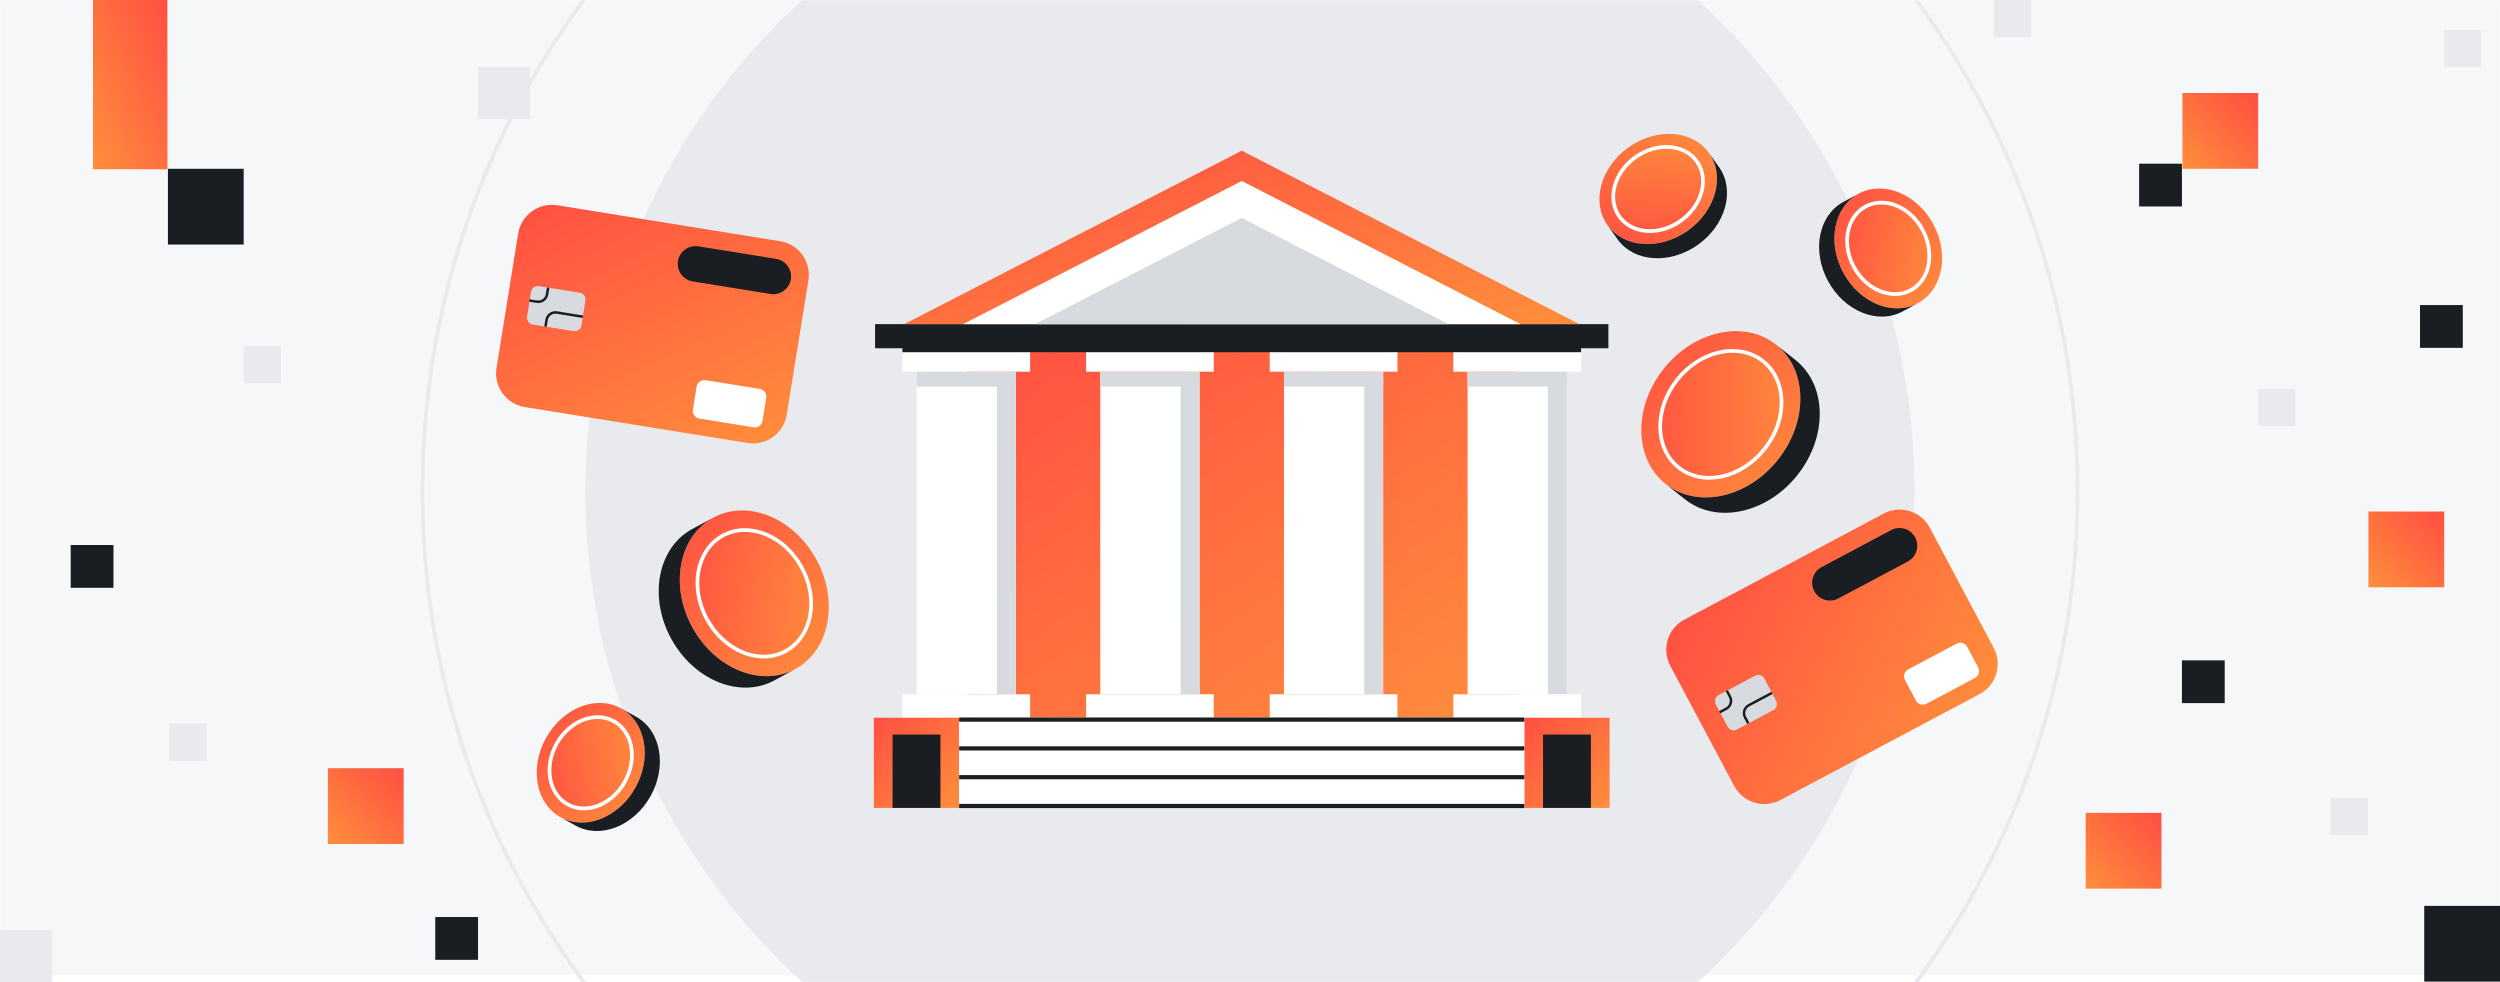 <svg width="1344" height="528" viewBox="0 0 1344 528" fill="none" xmlns="http://www.w3.org/2000/svg">
<rect x="0" y="0" width="1344" height="528" fill="#333333" stroke="none"/>
<g clip-path="url(#clip0_617_1024)">
<rect width="1344" height="528" fill="white"/>
<mask id="mask0_617_1024" style="mask-type:luminance" maskUnits="userSpaceOnUse" x="0" y="0" width="1344" height="528">
<path d="M1344 0H0V528H1344V0Z" fill="white"/>
</mask>
<g mask="url(#mask0_617_1024)">
<path d="M1344 0H0V524.05H1344V0Z" fill="#F6F7F8"/>
<path d="M672 621.259C869.31 621.259 1029.26 461.309 1029.26 263.999C1029.26 66.69 869.31 -93.261 672 -93.261C474.691 -93.261 314.74 66.69 314.74 263.999C314.74 461.309 474.691 621.259 672 621.259Z" fill="#E8EAED"/>
<path d="M672 708.9C917.712 708.9 1116.9 509.711 1116.9 264C1116.9 18.288 917.712 -180.9 672 -180.9C426.289 -180.9 227.1 18.288 227.1 264C227.1 509.711 426.289 708.9 672 708.9Z" stroke="#E8EAED" stroke-width="2" stroke-miterlimit="10"/>
</g>
<path d="M864.675 174.25H470.445V187.22H864.675V174.25Z" fill="#1A1D21"/>
<path d="M486.075 174.25H849.055L667.565 81L486.075 174.25Z" fill="url(#paint0_linear_617_1024)"/>
<path d="M517.785 174.25H817.345L667.565 97.29L517.785 174.25Z" fill="white"/>
<path d="M556.385 174.25H778.735L667.565 117.13L556.385 174.25Z" fill="#D7DBE0"/>
<path d="M815.655 187.22H519.475V385.86H815.655V187.22Z" fill="url(#paint1_linear_617_1024)"/>
<path d="M553.795 187.22H485.145V199.83H553.795V187.22Z" fill="white"/>
<path d="M546.135 199.84H492.815V373.25H546.135V199.84Z" fill="white"/>
<path d="M546.135 199.84H492.815V207.89H546.135V199.84Z" fill="#D7DBE0"/>
<path d="M546.125 373.24V203.47H535.935V373.24H546.125Z" fill="#D7DBE0"/>
<path d="M553.795 373.25H485.145V385.86H553.795V373.25Z" fill="white"/>
<path d="M652.525 187.22H583.875V199.83H652.525V187.22Z" fill="white"/>
<path d="M644.855 199.84H591.535V373.25H644.855V199.84Z" fill="white"/>
<path d="M644.855 199.84H591.535V207.89H644.855V199.84Z" fill="#D7DBE0"/>
<path d="M644.855 373.249V203.479H634.665V373.249H644.855Z" fill="#D7DBE0"/>
<path d="M652.525 373.25H583.875V385.86H652.525V373.25Z" fill="white"/>
<path d="M751.255 187.22H682.605V199.83H751.255V187.22Z" fill="white"/>
<path d="M743.585 199.84H690.265V373.25H743.585V199.84Z" fill="white"/>
<path d="M743.585 199.84H690.265V207.89H743.585V199.84Z" fill="#D7DBE0"/>
<path d="M743.575 373.249V203.479H733.385V373.249H743.575Z" fill="#D7DBE0"/>
<path d="M751.255 373.25H682.605V385.86H751.255V373.25Z" fill="white"/>
<path d="M849.975 187.22H781.325V199.83H849.975V187.22Z" fill="white"/>
<path d="M842.305 199.84H788.985V373.25H842.305V199.84Z" fill="white"/>
<path d="M842.305 199.84H788.985V207.89H842.305V199.84Z" fill="#D7DBE0"/>
<path d="M842.305 373.24V203.47H832.115V373.24H842.305Z" fill="#D7DBE0"/>
<path d="M849.975 373.25H781.325V385.86H849.975V373.25Z" fill="white"/>
<path d="M865.335 385.86H819.475V434.32H865.335V385.86Z" fill="url(#paint2_linear_617_1024)"/>
<path d="M855.275 394.881H829.545V434.331H855.275V394.881Z" fill="#1A1D21"/>
<path d="M515.645 385.86H469.785V434.32H515.645V385.86Z" fill="url(#paint3_linear_617_1024)"/>
<path d="M505.575 394.881H479.845V434.331H505.575V394.881Z" fill="#1A1D21"/>
<path d="M819.485 385.86H515.645V434.32H819.485V385.86Z" fill="white"/>
<path d="M819.475 386.859H515.645" stroke="#1A1D21" stroke-width="2.25" stroke-miterlimit="10"/>
<path d="M819.475 433.3H515.645" stroke="#1A1D21" stroke-width="2.25" stroke-miterlimit="10"/>
<path d="M819.475 417.819H515.645" stroke="#1A1D21" stroke-width="2.25" stroke-miterlimit="10"/>
<path d="M819.475 402.34H515.645" stroke="#1A1D21" stroke-width="2.25" stroke-miterlimit="10"/>
<path d="M849.975 188.22H485.145" stroke="#1A1D21" stroke-width="2.25" stroke-miterlimit="10"/>
<path d="M895.425 260.171C878.435 246.711 877.955 219.021 894.345 198.331C910.735 177.651 937.805 171.791 954.795 185.251C971.785 198.721 972.265 226.401 955.875 247.091C939.485 267.781 912.425 273.641 895.425 260.171ZM901.625 204.101C889.105 219.901 889.475 241.031 902.445 251.311C915.415 261.591 936.075 257.121 948.595 241.321C961.115 225.521 960.745 204.391 947.775 194.111C934.805 183.831 914.145 188.301 901.625 204.101Z" fill="url(#paint4_linear_617_1024)"/>
<path d="M948.624 241.366C961.142 225.573 960.778 204.438 947.81 194.16C934.843 183.882 914.183 188.354 901.665 204.147C889.147 219.941 889.512 241.076 902.479 251.354C915.446 261.632 936.106 257.16 948.624 241.366Z" fill="url(#paint5_linear_617_1024)"/>
<path d="M905.865 268.441L895.425 260.171C912.415 273.641 939.475 267.781 955.875 247.091C972.275 226.401 971.785 198.721 954.795 185.251L965.235 193.521C982.225 206.981 982.705 234.671 966.315 255.361C949.915 276.051 922.855 281.901 905.865 268.441Z" fill="#1A1D21"/>
<path d="M948.624 241.366C961.142 225.573 960.778 204.438 947.81 194.16C934.843 183.882 914.183 188.354 901.665 204.147C889.147 219.941 889.512 241.076 902.479 251.354C915.446 261.632 936.106 257.16 948.624 241.366Z" stroke="white" stroke-width="2" stroke-linecap="round" stroke-linejoin="round"/>
<path d="M999.155 104.13C1012.5 96.89 1030.47 104.19 1039.29 120.44C1048.11 136.69 1044.44 155.73 1031.09 162.97C1017.74 170.21 999.775 162.91 990.955 146.66C982.135 130.41 985.805 111.37 999.155 104.13ZM1033.57 123.54C1026.84 111.13 1013.12 105.56 1002.94 111.09C992.755 116.62 989.945 131.15 996.675 143.56C1003.41 155.97 1017.13 161.54 1027.31 156.01C1037.49 150.48 1040.3 135.95 1033.57 123.54Z" fill="url(#paint6_linear_617_1024)"/>
<path d="M1027.31 155.981C1037.5 150.451 1040.3 135.91 1033.56 123.503C1026.83 111.097 1013.11 105.521 1002.92 111.051C992.735 116.581 989.934 131.121 996.668 143.528C1003.4 155.935 1017.12 161.51 1027.31 155.981Z" fill="url(#paint7_linear_617_1024)"/>
<path d="M990.955 108.58L999.155 104.13C985.805 111.37 982.145 130.41 990.955 146.66C999.775 162.91 1017.74 170.21 1031.09 162.97L1022.89 167.42C1009.55 174.66 991.575 167.36 982.755 151.11C973.935 134.86 977.605 115.82 990.955 108.58Z" fill="#1A1D21"/>
<path d="M1027.31 155.981C1037.5 150.451 1040.3 135.91 1033.56 123.503C1026.83 111.097 1013.11 105.521 1002.92 111.051C992.735 116.581 989.934 131.121 996.668 143.528C1003.4 155.935 1017.12 161.51 1027.31 155.981Z" stroke="white" stroke-width="2" stroke-linecap="round" stroke-linejoin="round"/>
<path d="M864.157 120.979C855.367 108.605 860.457 89.888 875.53 79.181C890.603 68.473 909.946 69.83 918.737 82.214C927.528 94.598 922.437 113.304 907.364 124.012C892.291 134.72 872.948 133.363 864.157 120.979ZM879.294 84.487C867.782 92.659 863.9 106.948 870.613 116.39C877.325 125.833 892.088 126.877 903.6 118.706C915.111 110.534 918.994 96.245 912.281 86.802C905.569 77.36 890.806 76.315 879.294 84.487Z" fill="url(#paint8_linear_617_1024)"/>
<path d="M912.252 86.803C905.538 77.352 890.767 76.317 879.258 84.492C867.75 92.667 863.862 106.956 870.576 116.406C877.289 125.857 892.06 126.892 903.569 118.717C915.077 110.542 918.965 96.254 912.252 86.803Z" fill="url(#paint9_linear_617_1024)"/>
<path d="M869.559 128.585L864.157 120.979C872.948 133.363 892.289 134.71 907.364 124.012C922.437 113.304 927.527 94.598 918.737 82.214L924.139 89.82C932.929 102.194 927.84 120.911 912.766 131.618C897.693 142.326 878.35 140.969 869.559 128.585Z" fill="#1A1D21"/>
<path d="M912.252 86.803C905.538 77.352 890.767 76.317 879.258 84.492C867.75 92.667 863.862 106.956 870.576 116.406C877.289 125.857 892.06 126.892 903.569 118.717C915.077 110.542 918.965 96.254 912.252 86.803Z" stroke="white" stroke-width="2" stroke-linecap="round" stroke-linejoin="round"/>
<path d="M301.265 439.291C288.005 431.891 284.555 412.811 293.565 396.661C302.575 380.521 320.625 373.431 333.885 380.821C347.145 388.211 350.585 407.311 341.585 423.451C332.575 439.601 314.525 446.691 301.265 439.291ZM299.255 399.831C292.375 412.161 295.005 426.721 305.135 432.371C315.255 438.021 329.035 432.601 335.915 420.281C342.795 407.951 340.165 393.391 330.035 387.741C319.905 382.091 306.135 387.511 299.255 399.831Z" fill="url(#paint10_linear_617_1024)"/>
<path d="M335.907 420.292C342.785 407.965 340.154 393.393 330.031 387.744C319.908 382.096 306.125 387.51 299.247 399.838C292.369 412.165 294.999 426.737 305.123 432.386C315.246 438.034 329.028 432.62 335.907 420.292Z" fill="url(#paint11_linear_617_1024)"/>
<path d="M309.415 443.83L301.265 439.29C314.525 446.69 332.575 439.6 341.585 423.45C350.595 407.31 347.145 388.22 333.885 380.82L342.035 385.36C355.295 392.76 358.735 411.85 349.735 427.99C340.725 444.14 322.675 451.22 309.415 443.83Z" fill="#1A1D21"/>
<path d="M335.907 420.292C342.785 407.965 340.154 393.393 330.031 387.744C319.908 382.096 306.125 387.51 299.247 399.838C292.369 412.165 294.999 426.737 305.123 432.386C315.246 438.034 329.028 432.62 335.907 420.292Z" stroke="white" stroke-width="2" stroke-linecap="round" stroke-linejoin="round"/>
<path d="M383.425 278.281C401.875 268.271 426.725 278.361 438.915 300.831C451.105 323.301 446.035 349.641 427.585 359.651C409.125 369.671 384.285 359.561 372.095 337.101C359.905 314.641 364.975 288.301 383.425 278.281ZM431.015 305.121C421.705 287.961 402.735 280.261 388.655 287.901C374.565 295.541 370.695 315.651 380.005 332.801C389.315 349.961 408.285 357.661 422.365 350.021C436.445 342.381 440.325 322.271 431.015 305.121Z" fill="url(#paint12_linear_617_1024)"/>
<path d="M422.374 350.025C436.461 342.38 440.333 322.276 431.023 305.122C421.712 287.968 402.746 280.259 388.66 287.904C374.573 295.549 370.701 315.653 380.011 332.807C389.321 349.962 408.288 357.67 422.374 350.025Z" fill="url(#paint13_linear_617_1024)"/>
<path d="M372.095 284.43L383.435 278.28C364.975 288.3 359.905 314.63 372.105 337.1C384.305 359.57 409.145 369.67 427.595 359.65L416.255 365.8C397.805 375.81 372.955 365.71 360.765 343.25C348.565 320.78 353.645 294.44 372.095 284.43Z" fill="#1A1D21"/>
<path d="M422.374 350.025C436.461 342.38 440.333 322.276 431.023 305.122C421.712 287.968 402.746 280.259 388.66 287.904C374.573 295.549 370.701 315.653 380.011 332.807C389.321 349.962 408.288 357.67 422.374 350.025Z" stroke="white" stroke-width="2" stroke-linecap="round" stroke-linejoin="round"/>
<path d="M1012.65 276.111L905.503 333.105C896.561 337.862 893.168 348.967 897.924 357.91L932.301 422.535C937.058 431.478 948.163 434.871 957.106 430.114L1064.25 373.12C1073.19 368.364 1076.59 357.258 1071.83 348.316L1037.45 283.69C1032.7 274.747 1021.59 271.354 1012.65 276.111Z" fill="url(#paint14_linear_617_1024)"/>
<path d="M1016.67 284.98L979.28 304.869C974.618 307.348 972.849 313.137 975.329 317.799C977.809 322.46 983.597 324.229 988.259 321.749L1025.65 301.861C1030.31 299.381 1032.08 293.592 1029.6 288.931C1027.12 284.269 1021.33 282.501 1016.67 284.98Z" fill="#1A1D21"/>
<path d="M1051.9 346.004L1025.83 359.872C1023.79 360.959 1023.01 363.496 1024.1 365.539L1029.98 376.601C1031.07 378.644 1033.61 379.42 1035.65 378.333L1061.72 364.465C1063.76 363.378 1064.54 360.841 1063.45 358.798L1057.57 347.736C1056.48 345.693 1053.94 344.917 1051.9 346.004Z" fill="white"/>
<path d="M943.515 363.286L923.933 373.702C922.129 374.662 921.444 376.902 922.404 378.706L928.749 390.634C929.708 392.438 931.949 393.122 933.753 392.163L953.335 381.746C955.139 380.787 955.824 378.546 954.864 376.742L948.519 364.815C947.56 363.01 945.319 362.326 943.515 363.286Z" fill="#D7DBE0"/>
<path d="M952.625 372.501L940.135 379.141C937.785 380.391 936.895 383.311 938.145 385.651L939.845 388.851" stroke="#1A1D21" stroke-width="1.35" stroke-miterlimit="10"/>
<path d="M924.485 382.911L928.045 381.021C930.395 379.771 931.285 376.851 930.035 374.511L928.335 371.311" stroke="#1A1D21" stroke-width="1.35" stroke-miterlimit="10"/>
<path d="M419.411 129.675L299.598 110.355C289.599 108.743 280.185 115.542 278.573 125.542L266.92 197.808C265.307 207.808 272.107 217.221 282.106 218.834L401.919 238.153C411.918 239.766 421.332 232.967 422.944 222.967L434.597 150.7C436.21 140.701 429.41 131.287 419.411 129.675Z" fill="url(#paint15_linear_617_1024)"/>
<path d="M417.248 139.162L375.438 132.42C370.226 131.58 365.319 135.124 364.478 140.337C363.638 145.549 367.182 150.456 372.394 151.296L414.204 158.038C419.417 158.879 424.324 155.335 425.164 150.122C426.005 144.91 422.461 140.003 417.248 139.162Z" fill="#1A1D21"/>
<path d="M408.461 209.083L379.308 204.382C377.023 204.013 374.873 205.567 374.504 207.851L372.51 220.222C372.141 222.506 373.695 224.657 375.979 225.025L405.133 229.726C407.417 230.095 409.568 228.541 409.936 226.257L411.931 213.886C412.299 211.602 410.746 209.451 408.461 209.083Z" fill="white"/>
<path d="M311.648 157.356L289.75 153.825C287.733 153.5 285.834 154.872 285.509 156.889L283.358 170.227C283.033 172.244 284.404 174.143 286.422 174.469L308.319 178C310.336 178.325 312.235 176.953 312.561 174.936L314.711 161.598C315.037 159.581 313.665 157.682 311.648 157.356Z" fill="#D7DBE0"/>
<path d="M313.315 170.261L299.345 168.011C296.715 167.591 294.245 169.371 293.825 172.001L293.245 175.581" stroke="#1A1D21" stroke-width="1.35" stroke-miterlimit="10"/>
<path d="M284.605 161.55L288.585 162.19C291.215 162.61 293.685 160.83 294.105 158.2L294.685 154.62" stroke="#1A1D21" stroke-width="1.35" stroke-miterlimit="10"/>
<path d="M90.27 90.731H131V131.46H90.27V90.731Z" fill="#1A1D21"/>
<path d="M1303.27 487H1344V527.73H1303.27V487Z" fill="#1A1D21"/>
<path d="M38 293H61V316H38V293Z" fill="#1A1D21"/>
<path d="M1173 355H1196V378H1173V355Z" fill="#1A1D21"/>
<path d="M1301 164H1324V187H1301V164Z" fill="#1A1D21"/>
<path d="M234 493H257V516H234V493Z" fill="#1A1D21"/>
<path d="M1150 88H1173V111H1150V88Z" fill="#1A1D21"/>
<path d="M50 0H90V91H50V0Z" fill="url(#paint16_linear_617_1024)"/>
<path d="M176.27 413H217V453.73H176.27V413Z" fill="url(#paint17_linear_617_1024)"/>
<path d="M1121.27 437H1162V477.73H1121.27V437Z" fill="url(#paint18_linear_617_1024)"/>
<path d="M1273.27 275H1314V315.73H1273.27V275Z" fill="url(#paint19_linear_617_1024)"/>
<path d="M1173.27 50H1214V90.73H1173.27V50Z" fill="url(#paint20_linear_617_1024)"/>
<path d="M257 36H285V64H257V36Z" fill="#E8EAED"/>
<path d="M0 500H28V528H0V500Z" fill="#E8EAED"/>
<path d="M91 389H111V409H91V389Z" fill="#E8EAED"/>
<path d="M131 186H151V206H131V186Z" fill="#E8EAED"/>
<path d="M1214 209H1234V229H1214V209Z" fill="#E8EAED"/>
<path d="M1072 0H1092V20H1072V0Z" fill="#E8EAED"/>
<path d="M1253 429H1273V449H1253V429Z" fill="#E8EAED"/>
<path d="M1314 16H1334V36H1314V16Z" fill="#E8EAED"/>
</g>
<defs>
<linearGradient id="paint0_linear_617_1024" x1="486.075" y1="81" x2="531.021" y2="255.953" gradientUnits="userSpaceOnUse">
<stop stop-color="#FF4F42"/>
<stop offset="1" stop-color="#FF8E3C"/>
</linearGradient>
<linearGradient id="paint1_linear_617_1024" x1="519.475" y1="187.22" x2="703.255" y2="461.243" gradientUnits="userSpaceOnUse">
<stop stop-color="#FF4F42"/>
<stop offset="1" stop-color="#FF8E3C"/>
</linearGradient>
<linearGradient id="paint2_linear_617_1024" x1="819.475" y1="385.86" x2="867.862" y2="431.651" gradientUnits="userSpaceOnUse">
<stop stop-color="#FF4F42"/>
<stop offset="1" stop-color="#FF8E3C"/>
</linearGradient>
<linearGradient id="paint3_linear_617_1024" x1="469.785" y1="385.86" x2="518.172" y2="431.651" gradientUnits="userSpaceOnUse">
<stop stop-color="#FF4F42"/>
<stop offset="1" stop-color="#FF8E3C"/>
</linearGradient>
<linearGradient id="paint4_linear_617_1024" x1="882.361" y1="178.015" x2="971.671" y2="263.428" gradientUnits="userSpaceOnUse">
<stop stop-color="#FF4F42"/>
<stop offset="1" stop-color="#FF8E3C"/>
</linearGradient>
<linearGradient id="paint5_linear_617_1024" x1="879" y1="232.744" x2="971.607" y2="231.148" gradientUnits="userSpaceOnUse">
<stop stop-color="#FF4F42"/>
<stop offset="1" stop-color="#FF8E3C"/>
</linearGradient>
<linearGradient id="paint6_linear_617_1024" x1="986.152" y1="101.333" x2="1050.22" y2="158.943" gradientUnits="userSpaceOnUse">
<stop stop-color="#FF4F42"/>
<stop offset="1" stop-color="#FF8E3C"/>
</linearGradient>
<linearGradient id="paint7_linear_617_1024" x1="984.476" y1="121.063" x2="1048.19" y2="133.336" gradientUnits="userSpaceOnUse">
<stop stop-color="#FF4F42"/>
<stop offset="1" stop-color="#FF8E3C"/>
</linearGradient>
<linearGradient id="paint8_linear_617_1024" x1="862.942" y1="134.224" x2="912.441" y2="63.697" gradientUnits="userSpaceOnUse">
<stop stop-color="#FF4F42"/>
<stop offset="1" stop-color="#FF8E3C"/>
</linearGradient>
<linearGradient id="paint9_linear_617_1024" x1="882.731" y1="133.519" x2="887.264" y2="68.792" gradientUnits="userSpaceOnUse">
<stop stop-color="#FF4F42"/>
<stop offset="1" stop-color="#FF8E3C"/>
</linearGradient>
<linearGradient id="paint10_linear_617_1024" x1="288.545" y1="377.895" x2="352.536" y2="435.645" gradientUnits="userSpaceOnUse">
<stop stop-color="#FF4F42"/>
<stop offset="1" stop-color="#FF8E3C"/>
</linearGradient>
<linearGradient id="paint11_linear_617_1024" x1="286.793" y1="422.158" x2="350.646" y2="410.631" gradientUnits="userSpaceOnUse">
<stop stop-color="#FF4F42"/>
<stop offset="1" stop-color="#FF8E3C"/>
</linearGradient>
<linearGradient id="paint12_linear_617_1024" x1="365.456" y1="274.413" x2="454.06" y2="354.058" gradientUnits="userSpaceOnUse">
<stop stop-color="#FF4F42"/>
<stop offset="1" stop-color="#FF8E3C"/>
</linearGradient>
<linearGradient id="paint13_linear_617_1024" x1="363.154" y1="301.747" x2="451.244" y2="318.713" gradientUnits="userSpaceOnUse">
<stop stop-color="#FF4F42"/>
<stop offset="1" stop-color="#FF8E3C"/>
</linearGradient>
<linearGradient id="paint14_linear_617_1024" x1="889.312" y1="341.718" x2="1049.82" y2="424.139" gradientUnits="userSpaceOnUse">
<stop stop-color="#FF4F42"/>
<stop offset="1" stop-color="#FF8E3C"/>
</linearGradient>
<linearGradient id="paint15_linear_617_1024" x1="281.492" y1="107.436" x2="359.596" y2="270.09" gradientUnits="userSpaceOnUse">
<stop stop-color="#FF4F42"/>
<stop offset="1" stop-color="#FF8E3C"/>
</linearGradient>
<linearGradient id="paint16_linear_617_1024" x1="90" y1="0" x2="22.954" y2="29.471" gradientUnits="userSpaceOnUse">
<stop stop-color="#FF4F42"/>
<stop offset="1" stop-color="#FF8E3C"/>
</linearGradient>
<linearGradient id="paint17_linear_617_1024" x1="217" y1="413" x2="176.27" y2="453.73" gradientUnits="userSpaceOnUse">
<stop stop-color="#FF4F42"/>
<stop offset="1" stop-color="#FF8E3C"/>
</linearGradient>
<linearGradient id="paint18_linear_617_1024" x1="1162" y1="437" x2="1121.27" y2="477.73" gradientUnits="userSpaceOnUse">
<stop stop-color="#FF4F42"/>
<stop offset="1" stop-color="#FF8E3C"/>
</linearGradient>
<linearGradient id="paint19_linear_617_1024" x1="1314" y1="275" x2="1273.27" y2="315.73" gradientUnits="userSpaceOnUse">
<stop stop-color="#FF4F42"/>
<stop offset="1" stop-color="#FF8E3C"/>
</linearGradient>
<linearGradient id="paint20_linear_617_1024" x1="1214" y1="50" x2="1173.27" y2="90.73" gradientUnits="userSpaceOnUse">
<stop stop-color="#FF4F42"/>
<stop offset="1" stop-color="#FF8E3C"/>
</linearGradient>
<clipPath id="clip0_617_1024">
<rect width="1344" height="528" fill="white"/>
</clipPath>
</defs>
</svg>
